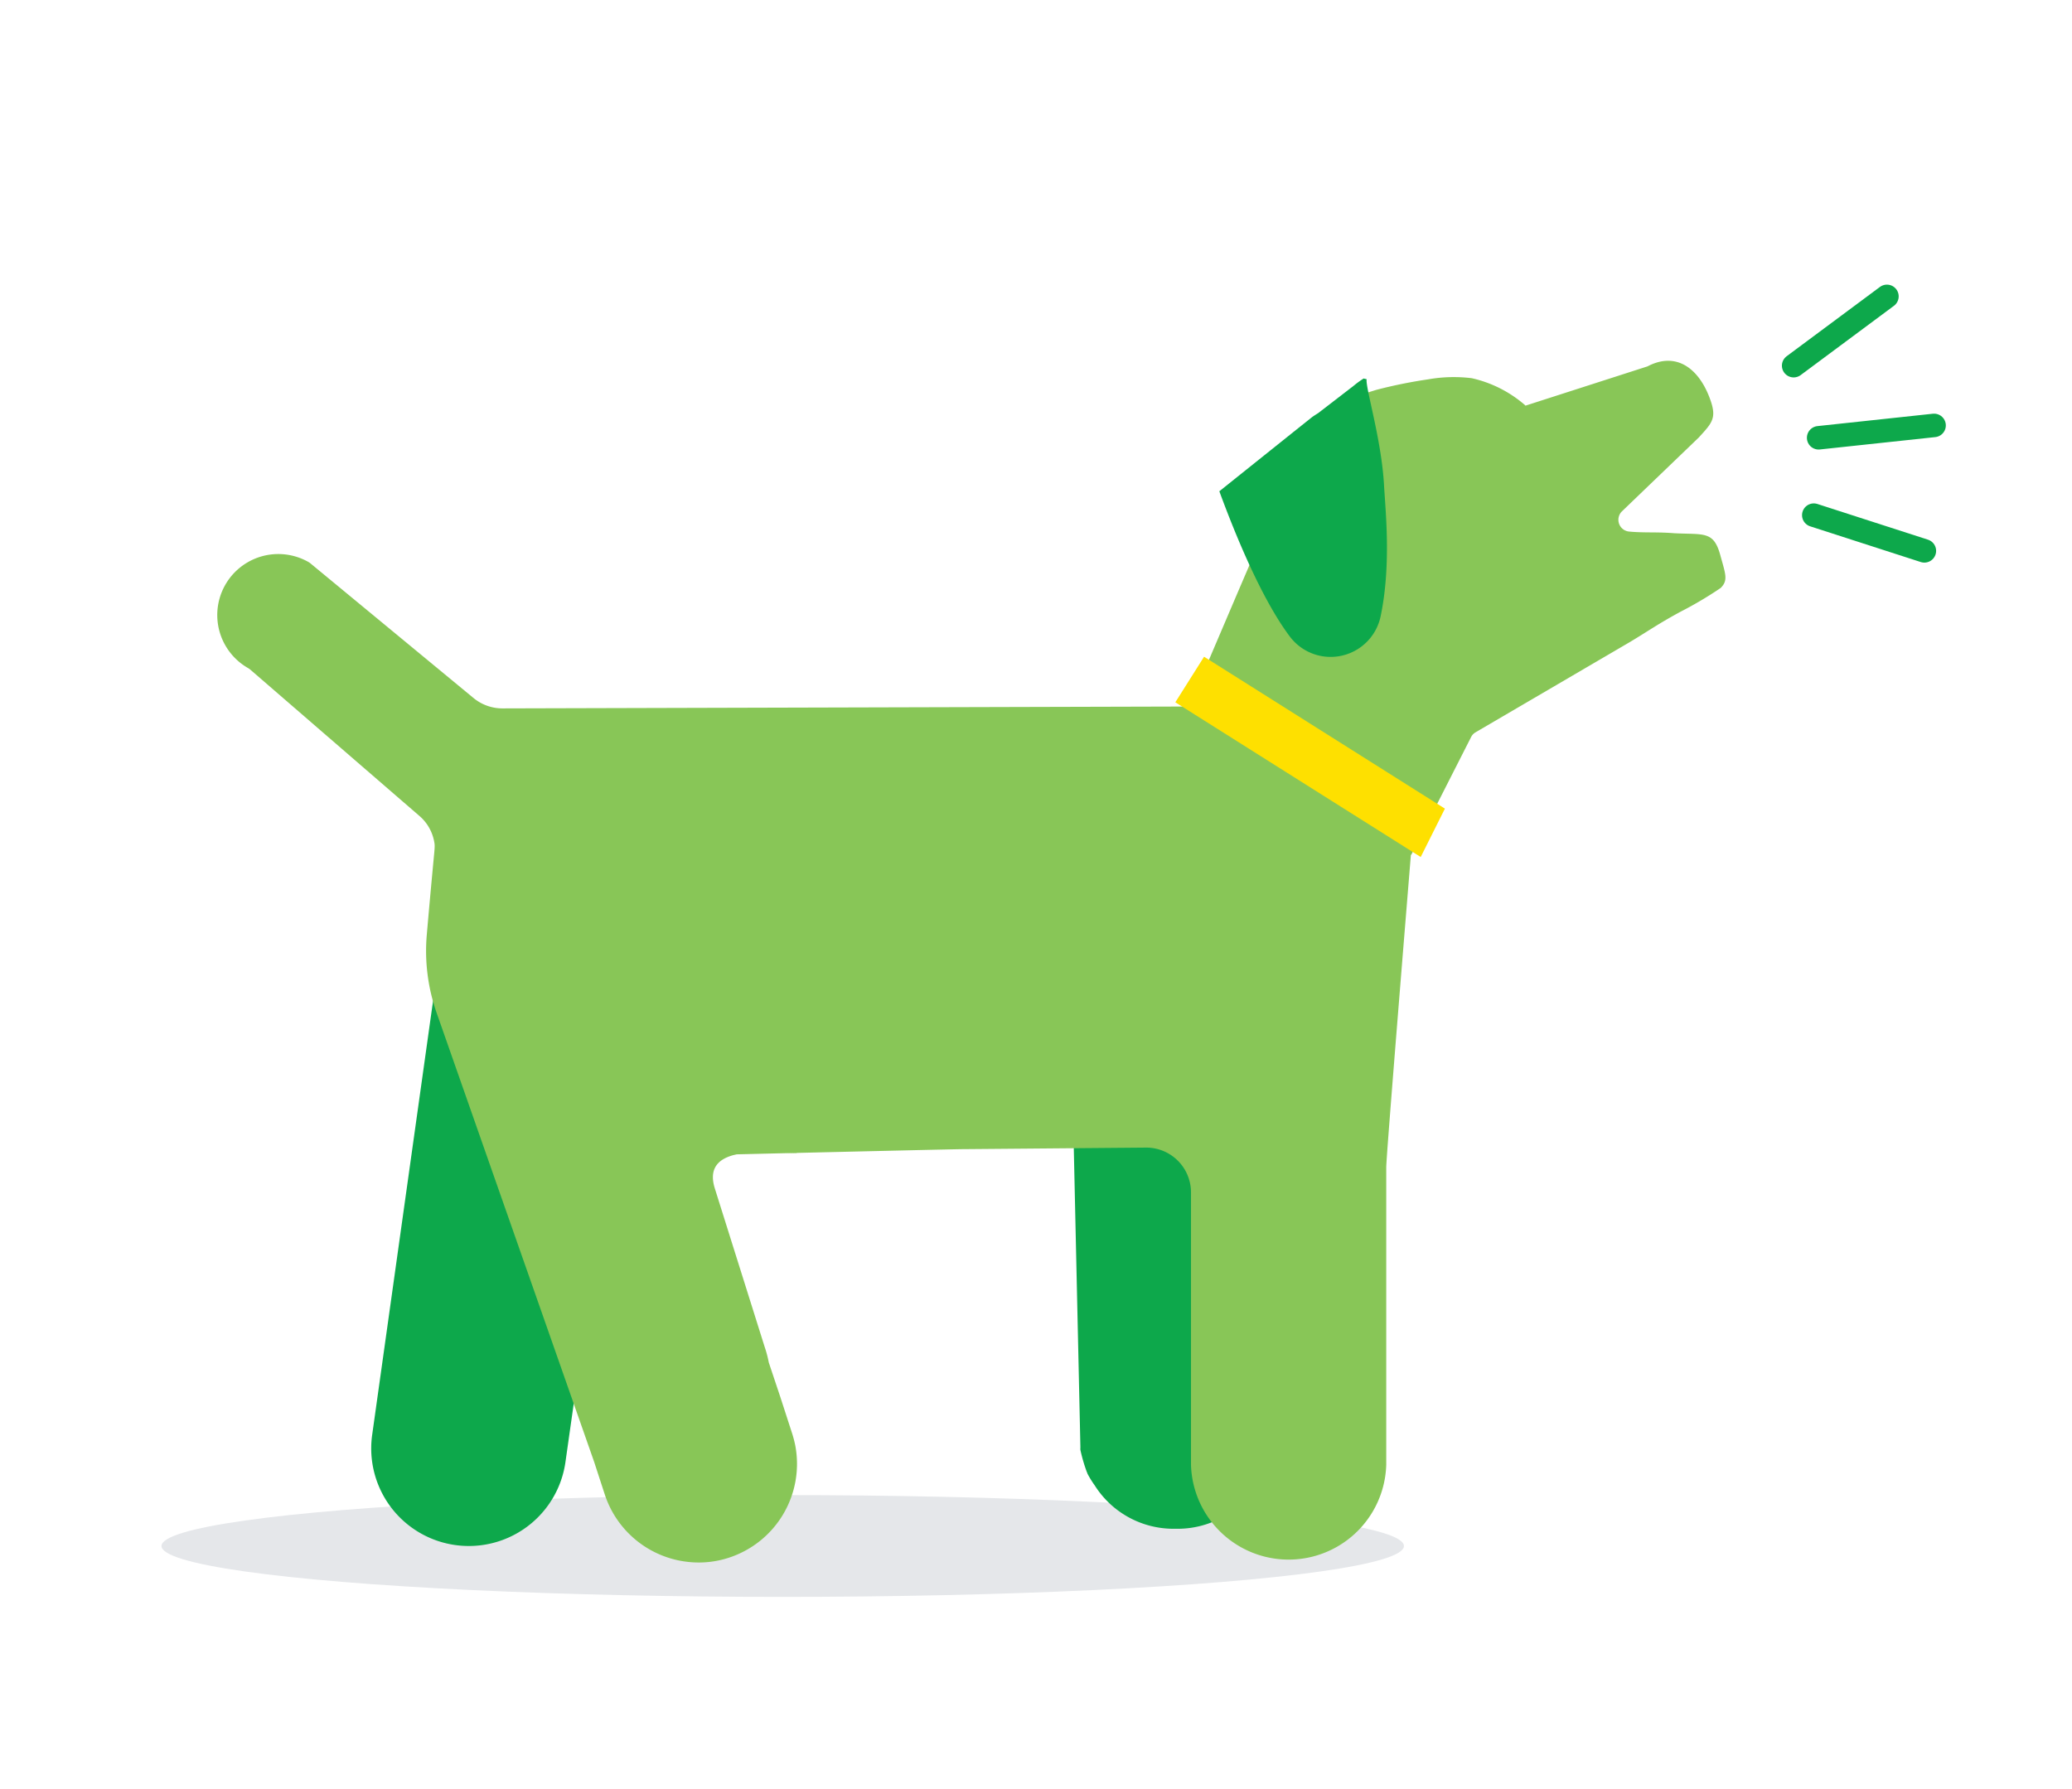<svg xmlns="http://www.w3.org/2000/svg" id="Layer_2" data-name="Layer 2" viewBox="0 0 264.56 228.46"><defs><style>.cls-1{fill:#e5e7ea;}.cls-2{fill:#010101;}.cls-3{fill:none;stroke:#0da84b;stroke-linecap:round;stroke-miterlimit:10;stroke-width:3px;}.cls-4{fill:#0da84b;}.cls-5{fill:#88c657;}.cls-6{fill:#fee000;}</style></defs><title>BarxBuddy Icons</title><ellipse class="cls-1" cx="99.94" cy="197.44" rx="79.32" ry="6.5"></ellipse><path class="cls-2" d="M178.92,110.53l0,.1v0Z"></path><line class="cls-3" x1="232.21" y1="55.91" x2="246.95" y2="54.33"></line><line class="cls-3" x1="229.02" y1="46.7" x2="240.93" y2="37.85"></line><line class="cls-3" x1="245.71" y1="70.35" x2="231.59" y2="65.79"></line><g id="Layer_1" data-name="Layer 1"><path class="cls-4" d="M150.5,195.24h-.61a11.9,11.9,0,0,1-10.12-5.55,12.39,12.39,0,0,1-.92-1.49.6.6,0,0,0-.07-.18,20.93,20.93,0,0,1-.83-2.84,1.65,1.65,0,0,1,0-.31l-.06-2.78L137,141.88a5.73,5.73,0,0,0-2.35-4.5l30.89,8.3a5.76,5.76,0,0,0-3.82,5.48l.17,19.3a1.77,1.77,0,0,0,0,.23,13.82,13.82,0,0,1,.22,2.06l.1,10.6A11.84,11.84,0,0,1,150.5,195.24Z"></path><path class="cls-4" d="M79.1,149.15A5.73,5.73,0,0,0,77,152.87L72.2,186.71a12.46,12.46,0,1,1-24.68-3.46l10.62-75.72,13.1,8.83s2.21,11.77,7.23,18.11C81.68,138.52,75.9,148.06,79.1,149.15Z"></path><path class="cls-5" d="M93.08,198.93a12.34,12.34,0,0,1-5.15.55,12.61,12.61,0,0,1-10.71-8.62l-1.36-4.17v0L55.76,129.38a23.86,23.86,0,0,1-1.27-9.95c.52-6.07,1.36-14.84,1.56-16.64l45.71,44.45c-3.61,0-12.26-1.25-10.5,4.5L97.63,172a14.41,14.41,0,0,1,.53,2s0,0,0,0l1.47,4.4,1.52,4.69a13.8,13.8,0,0,1,.39,1.5v0A12.6,12.6,0,0,1,93.08,198.93Z"></path><path class="cls-5" d="M219.7,75.09a48.3,48.3,0,0,1-5.06,3c-2.89,1.56-4.17,2.49-6.47,3.87L188.41,93.52a1.45,1.45,0,0,0-.58.62l-7.62,15-.07.06v.06h0C180,111,177,147.59,177,149.06v38a12.47,12.47,0,0,1-24.93,0V152.31a5.72,5.72,0,0,0-5.74-5.75l-23.43.2c-1.22,0-34.69.8-34.69.8h-3l1-.39c-3.32-.63-7.14-3.54-10.88-7.11-5.86-5.58-19.79-29.43-19.79-29.43v-2.09a5.7,5.7,0,0,0-.2-1.49h0a5.66,5.66,0,0,0-1.78-2.84L31.9,85.47l-.19-.13a7.79,7.79,0,0,1,7.65-13.58,1.73,1.73,0,0,1,.28.19L60.48,89.16a5.81,5.81,0,0,0,3.66,1.31l87.68-.24v0l6.25-14.65L162.61,65l1.13-2.65c.1-.22.43-.79.43-.79l2.21-4.93a12.28,12.28,0,0,1,.66-1.38c1-1.78,2.47-3.55,4.23-4.08l4.46-1.38a61.13,61.13,0,0,1,6.6-1.34,18.78,18.78,0,0,1,5.59-.15,15.59,15.59,0,0,1,6.86,3.49l-.11.05,15.69-5.05c3.69-1.94,6.59.28,8,4.21.87,2.4.26,3-1.46,4.88l-9.79,9.41a1.51,1.51,0,0,0,.95,2.6c.73.07,1.45.09,2.34.1s2,0,3.39.11c3.78.19,5-.31,5.85,2.75C220.32,73.33,220.69,74.11,219.7,75.09Z"></path><path class="cls-5" d="M84,147.63a5.48,5.48,0,0,0-1.84,1.22s1.9-.79,3.1-1.29H84.1Z"></path><path class="cls-4" d="M164.68,81.28l-.17-.23c-3.52-4.81-6.79-12.78-8.82-18.31l9.47-7.58,2.37-1.89c.2-.15.79-.52.79-.52l4.49-3.46a12.48,12.48,0,0,1,1.3-.95l.39.09c-.19,1,1.91,7.73,2.22,13.58.19,3.29.93,10.21-.44,16.71A6.52,6.52,0,0,1,164.68,81.28Z"></path></g><polygon class="cls-6" points="181.4 109.45 150.07 89.69 153.74 83.87 184.49 103.27 181.4 109.45"></polygon></svg>